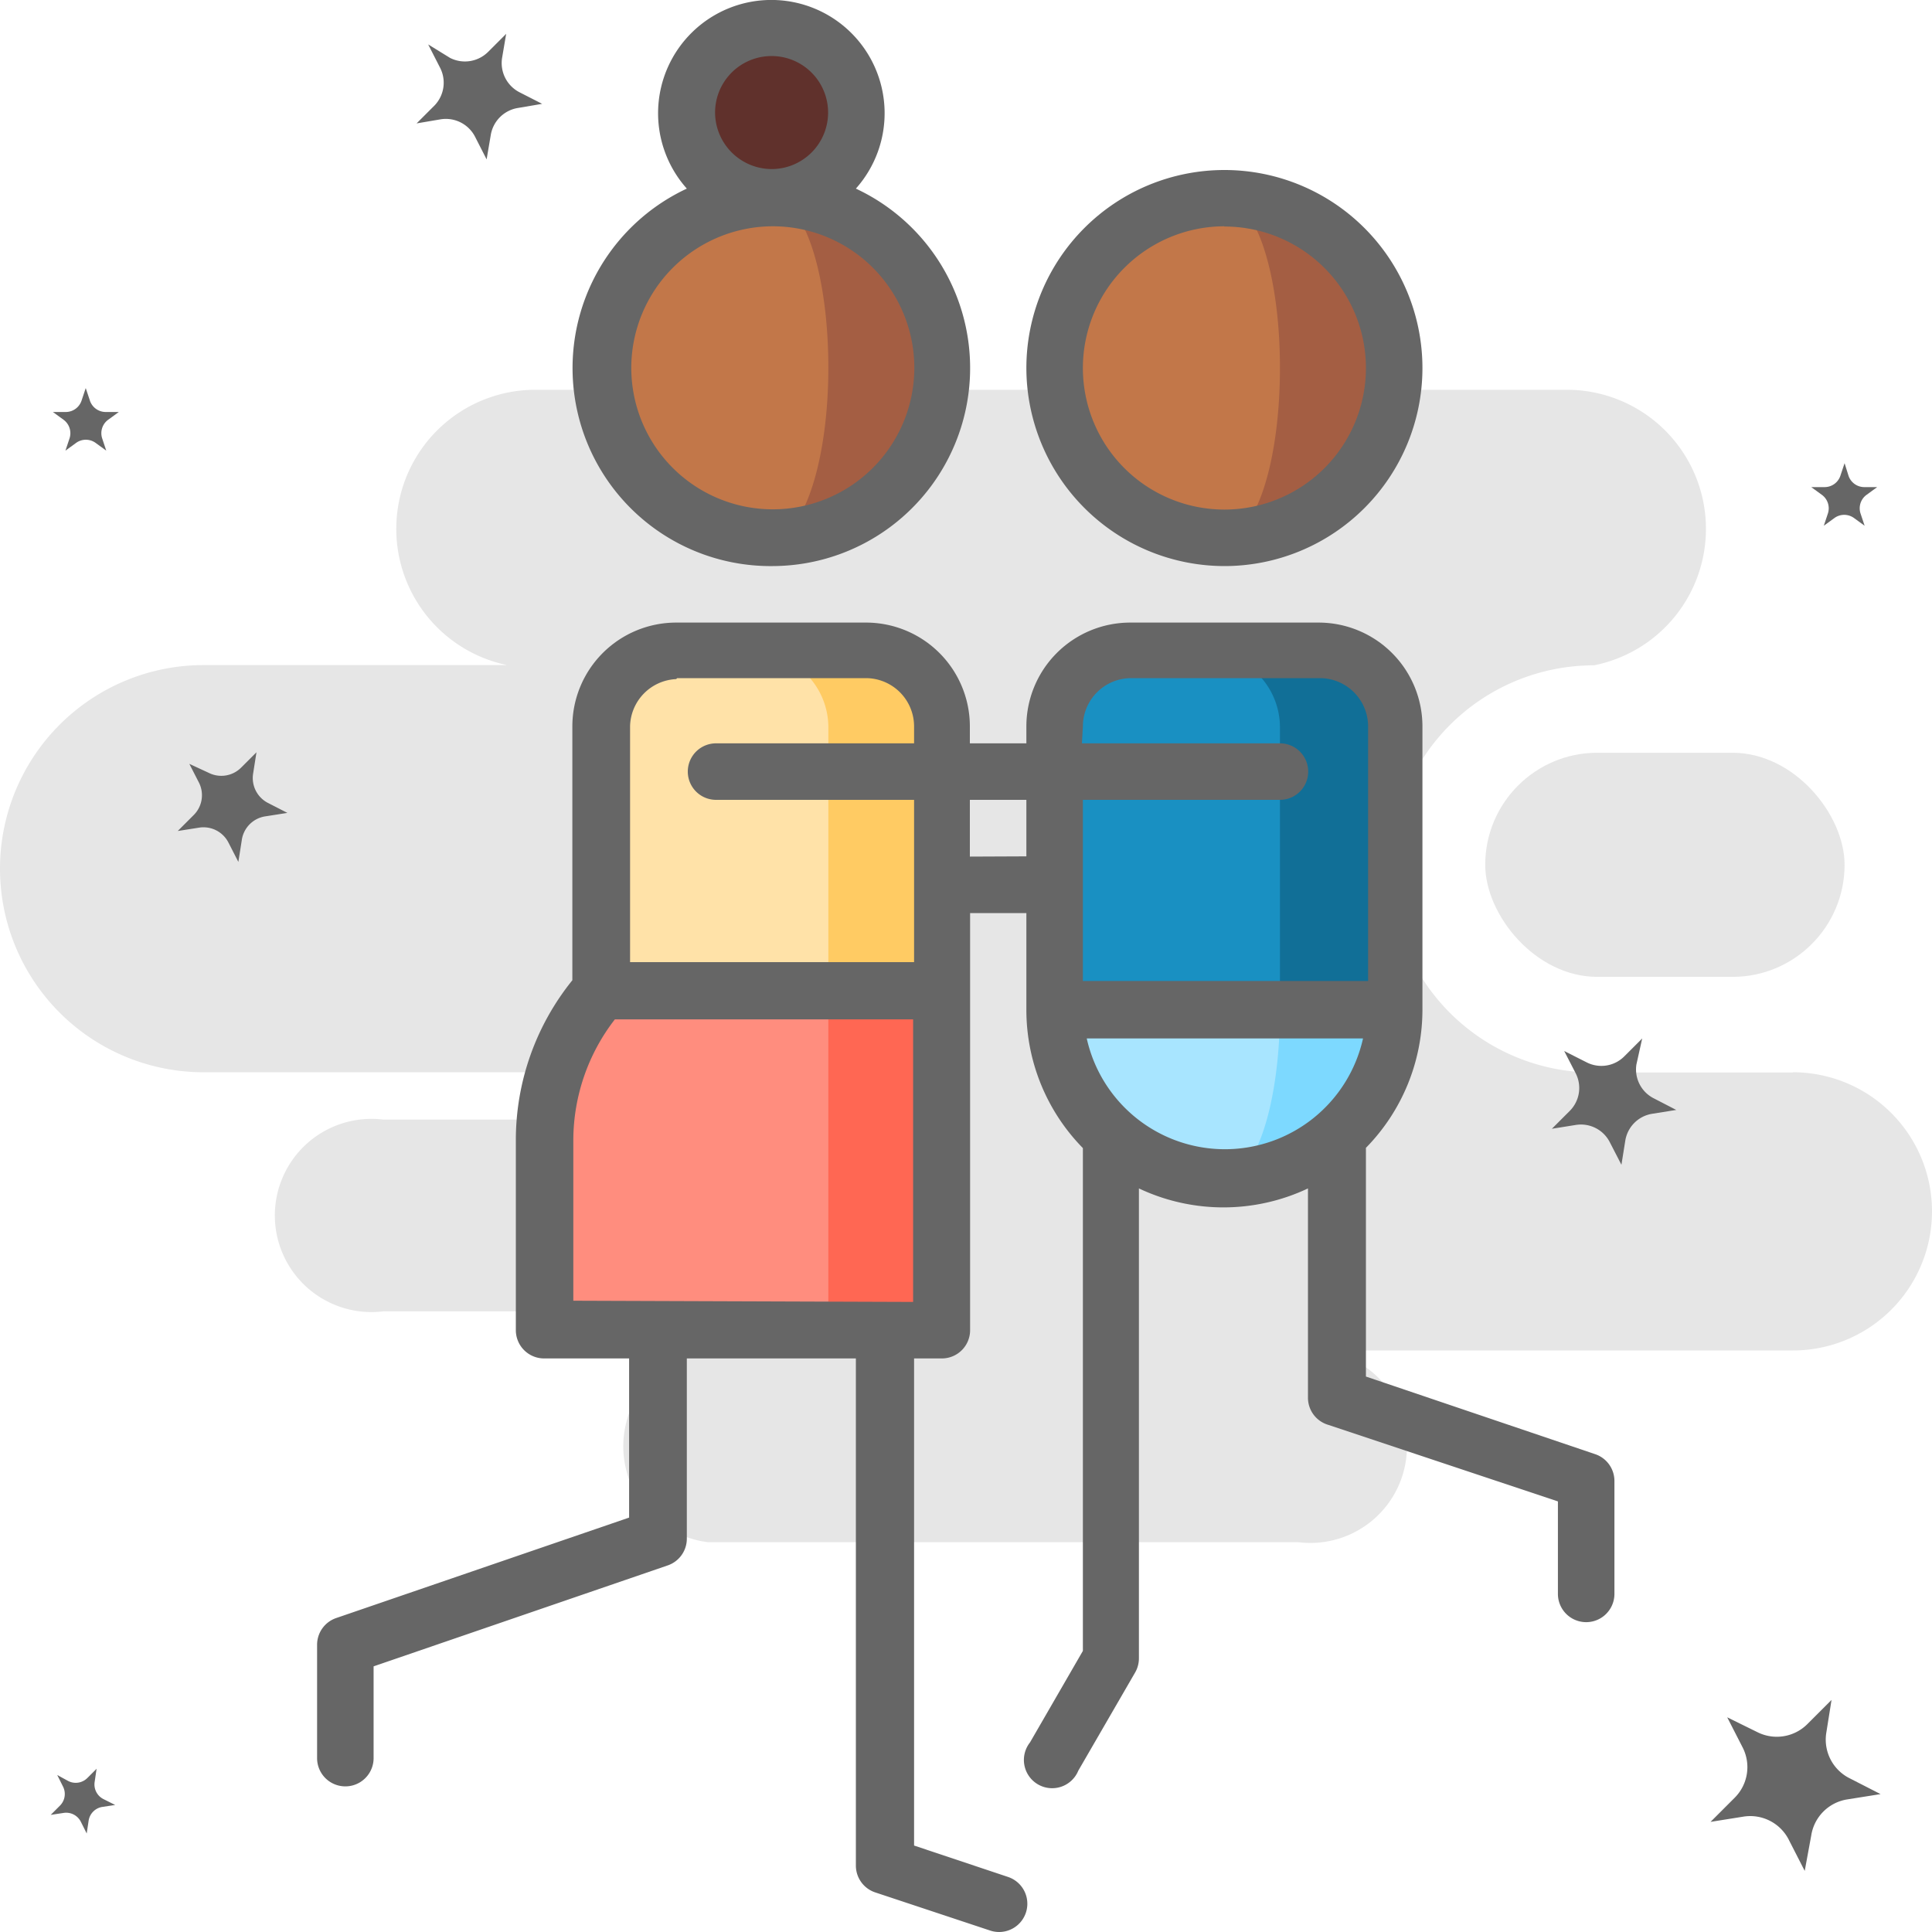<svg xmlns="http://www.w3.org/2000/svg" viewBox="0 0 80 80">
  <defs>
    <style>
      .a {
        fill: #e6e6e6;
      }

      .b {
        fill: #60312c;
      }

      .c {
        fill: #a45e43;
      }

      .d {
        fill: #c27749;
      }

      .e {
        fill: #ffcb63;
      }

      .f {
        fill: #ffe2a8;
      }

      .g {
        fill: #ff6753;
      }

      .h {
        fill: #ff8d7e;
      }

      .i {
        fill: #7dd9ff;
      }

      .j {
        fill: #a8e5ff;
      }

      .k {
        fill: #116f97;
      }

      .l {
        fill: #1990c2;
      }

      .m {
        fill: #666;
      }
    </style>
  </defs>
  <title>earnpeopletrust</title>
  <g>
    <g>
      <path class="a" d="M30.4,50.36a4,4,0,0,0-4-4H15.87a4,4,0,1,0,0,7.94H26.43A4,4,0,0,0,30.4,50.36Z"/>
      <rect class="a" x="61.5" y="31.17" width="14.88" height="9.28" rx="4.64" ry="4.64"/>
      <path class="a" d="M74.24,44.41H66a8.43,8.43,0,1,1,0-16.86h0a5.76,5.76,0,0,0-1.12-11.41H22.13A5.76,5.76,0,0,0,21,27.54H8.43a8.43,8.43,0,0,0,0,16.86H31.59a5.76,5.76,0,0,1,0,11.52H29.32a4,4,0,0,0,0,7.94H53.77a4,4,0,1,0,0-7.94H74.24a5.76,5.76,0,0,0,0-11.52Z"/>
    </g>
    <g>
      <circle class="b" cx="31.95" cy="4.69" r="3.52"/>
      <path class="c" d="M32,8.2V22.27A7,7,0,0,0,32,8.2Z"/>
      <path class="d" d="M34.3,15.23c0-3.88-1-7-2.34-7a7,7,0,1,0,0,14.06C33.25,22.27,34.3,19.12,34.3,15.23Z"/>
      <path class="e" d="M35.86,27H31.17V45.7H39V30.08A3.12,3.12,0,0,0,35.86,27Z"/>
      <path class="f" d="M31.17,27H28a3.12,3.12,0,0,0-3.12,3.12V45.7H34.3V30.08A3.12,3.12,0,0,0,31.17,27Z"/>
      <polygon class="g" points="34.3 41.02 29.61 49.15 34.3 55.08 38.98 55.08 38.98 41.02 34.3 41.02"/>
      <path class="h" d="M34.3,41H24.92a9.34,9.34,0,0,0-2.34,6.2v7.86H34.3Z"/>
      <path class="c" d="M50.7,8.2V22.27a7,7,0,0,0,0-14.06Z"/>
      <path class="d" d="M53,15.23c0-3.88-1-7-2.34-7a7,7,0,0,0,0,14.06C52,22.27,53,19.12,53,15.23Z"/>
      <path class="i" d="M50.7,34.77V48.83a7,7,0,0,0,7-7Z"/>
      <path class="j" d="M53,41.8l-2.34-7-7,7a7,7,0,0,0,7,7C52,48.83,53,45.68,53,41.8Z"/>
      <path class="k" d="M54.61,27H49.92L53,41.8h4.69V30.08A3.12,3.12,0,0,0,54.61,27Z"/>
      <path class="l" d="M49.92,27H46.8a3.12,3.12,0,0,0-3.12,3.12V41.8H53V30.08A3.12,3.12,0,0,0,49.92,27Z"/>
      <path class="m" d="M32,23.44A8.2,8.2,0,0,0,35.44,7.81a4.69,4.69,0,1,0-7,0A8.2,8.2,0,0,0,32,23.44ZM29.61,4.69A2.34,2.34,0,1,1,32,7,2.35,2.35,0,0,1,29.61,4.69ZM32,9.37a5.86,5.86,0,1,1-5.86,5.86A5.87,5.87,0,0,1,32,9.37Z"/>
      <path class="m" d="M50.7,23.44a8.2,8.2,0,1,0-8.2-8.2A8.21,8.21,0,0,0,50.7,23.44Zm0-14.06a5.86,5.86,0,1,1-5.86,5.86A5.87,5.87,0,0,1,50.7,9.37Z"/>
      <path class="m" d="M66.07,60.22,56.56,57V47.53a8.17,8.17,0,0,0,2.34-5.73V30.08a4.3,4.3,0,0,0-4.3-4.3H46.8a4.3,4.3,0,0,0-4.3,4.3v.7H40.16v-.7a4.3,4.3,0,0,0-4.3-4.3H28a4.3,4.3,0,0,0-4.3,4.3V40.59a10.53,10.53,0,0,0-2.34,6.63v7.86a1.17,1.17,0,0,0,1.17,1.17h3.52v6.59L13.92,67a1.17,1.17,0,0,0-.79,1.11v4.69a1.17,1.17,0,1,0,2.34,0V69l12.18-4.18a1.17,1.17,0,0,0,.79-1.11V56.25h7v21a1.17,1.17,0,0,0,.8,1.11L41,79.94a1.17,1.17,0,1,0,.74-2.22l-3.89-1.3V56.25H39a1.17,1.17,0,0,0,1.17-1.17V37.81H42.5v4a8.17,8.17,0,0,0,2.34,5.73V68.36l-2.19,3.79a1.17,1.17,0,1,0,2,1.17L47,69.26a1.17,1.17,0,0,0,.16-.59V49.21a8.19,8.19,0,0,0,7,0v8.68A1.17,1.17,0,0,0,55,59l9.51,3.17V66a1.17,1.17,0,1,0,2.34,0V61.33A1.17,1.17,0,0,0,66.07,60.22ZM44.84,30.08a2,2,0,0,1,2-2h7.81a2,2,0,0,1,2,2V40.62H44.84v-7.5H53a1.17,1.17,0,1,0,0-2.34h-8.2Zm-16.8-2h7.81a2,2,0,0,1,2,2v.7h-8.2a1.17,1.17,0,0,0,0,2.34h8.2v6.72H26.09V30.08A2,2,0,0,1,28,28.12Zm-4.3,25.78V47.21a8.19,8.19,0,0,1,1.72-5H37.81V53.91ZM40.16,35.47V33.12H42.5v2.34ZM45,43H56.44A5.86,5.86,0,0,1,45,43Z"/>
    </g>
    <g>
      <path class="m" d="M3.55,16.07l-.17.51a.69.69,0,0,1-.66.48H2.19l.44.32a.69.69,0,0,1,.25.77l-.17.51.44-.32a.69.69,0,0,1,.81,0l.44.32-.17-.51a.69.69,0,0,1,.25-.77l.44-.32H4.38a.69.69,0,0,1-.66-.48Z"/>
      <path class="m" d="M76.38,19.18l-.17.51a.69.69,0,0,1-.66.48H75l.44.32a.69.69,0,0,1,.25.77l-.17.51.44-.32a.69.69,0,0,1,.81,0l.44.32-.17-.51a.69.69,0,0,1,.25-.77l.44-.32H77.2a.69.69,0,0,1-.66-.48Z"/>
      <path class="m" d="M7.84,31.63l.41.8A1.16,1.16,0,0,1,8,33.77l-.64.64.89-.14a1.16,1.16,0,0,1,1.21.62l.41.8.14-.89a1.16,1.16,0,0,1,1-1l.89-.14-.8-.41a1.16,1.16,0,0,1-.62-1.21l.14-.89-.64.64A1.16,1.16,0,0,1,8.64,32Z"/>
      <path class="m" d="M17.73,1.84l.48.94A1.36,1.36,0,0,1,18,4.36l-.75.75,1-.17a1.36,1.36,0,0,1,1.42.72l.48.94.17-1a1.36,1.36,0,0,1,1.13-1.13l1-.17-.94-.48a1.36,1.36,0,0,1-.72-1.42l.17-1-.75.75a1.36,1.36,0,0,1-1.57.25Z"/>
      <path class="m" d="M2.37,73.5l.24.48a.68.68,0,0,1-.13.79l-.38.38.53-.08a.68.68,0,0,1,.72.37l.24.48.08-.53a.68.68,0,0,1,.57-.57l.53-.08-.48-.24a.68.68,0,0,1-.37-.72L4,73.24l-.38.38a.68.68,0,0,1-.79.13Z"/>
      <path class="m" d="M71.52,71.11l.64,1.25a1.79,1.79,0,0,1-.33,2.08l-1,1,1.38-.22a1.79,1.79,0,0,1,1.88,1l.64,1.25L75,76a1.79,1.79,0,0,1,1.49-1.49l1.38-.22-1.25-.64a1.79,1.79,0,0,1-1-1.88l.22-1.38-1,1a1.79,1.79,0,0,1-2.08.33Z"/>
      <path class="m" d="M64.77,43.52l.48.93A1.34,1.34,0,0,1,65,46l-.74.74,1-.16a1.34,1.34,0,0,1,1.4.72l.48.93.16-1a1.34,1.34,0,0,1,1.11-1.11l1-.16-.93-.48a1.34,1.34,0,0,1-.72-1.4L68,43l-.74.74a1.34,1.34,0,0,1-1.56.25Z"/>
    </g>
  </g>
</svg>
